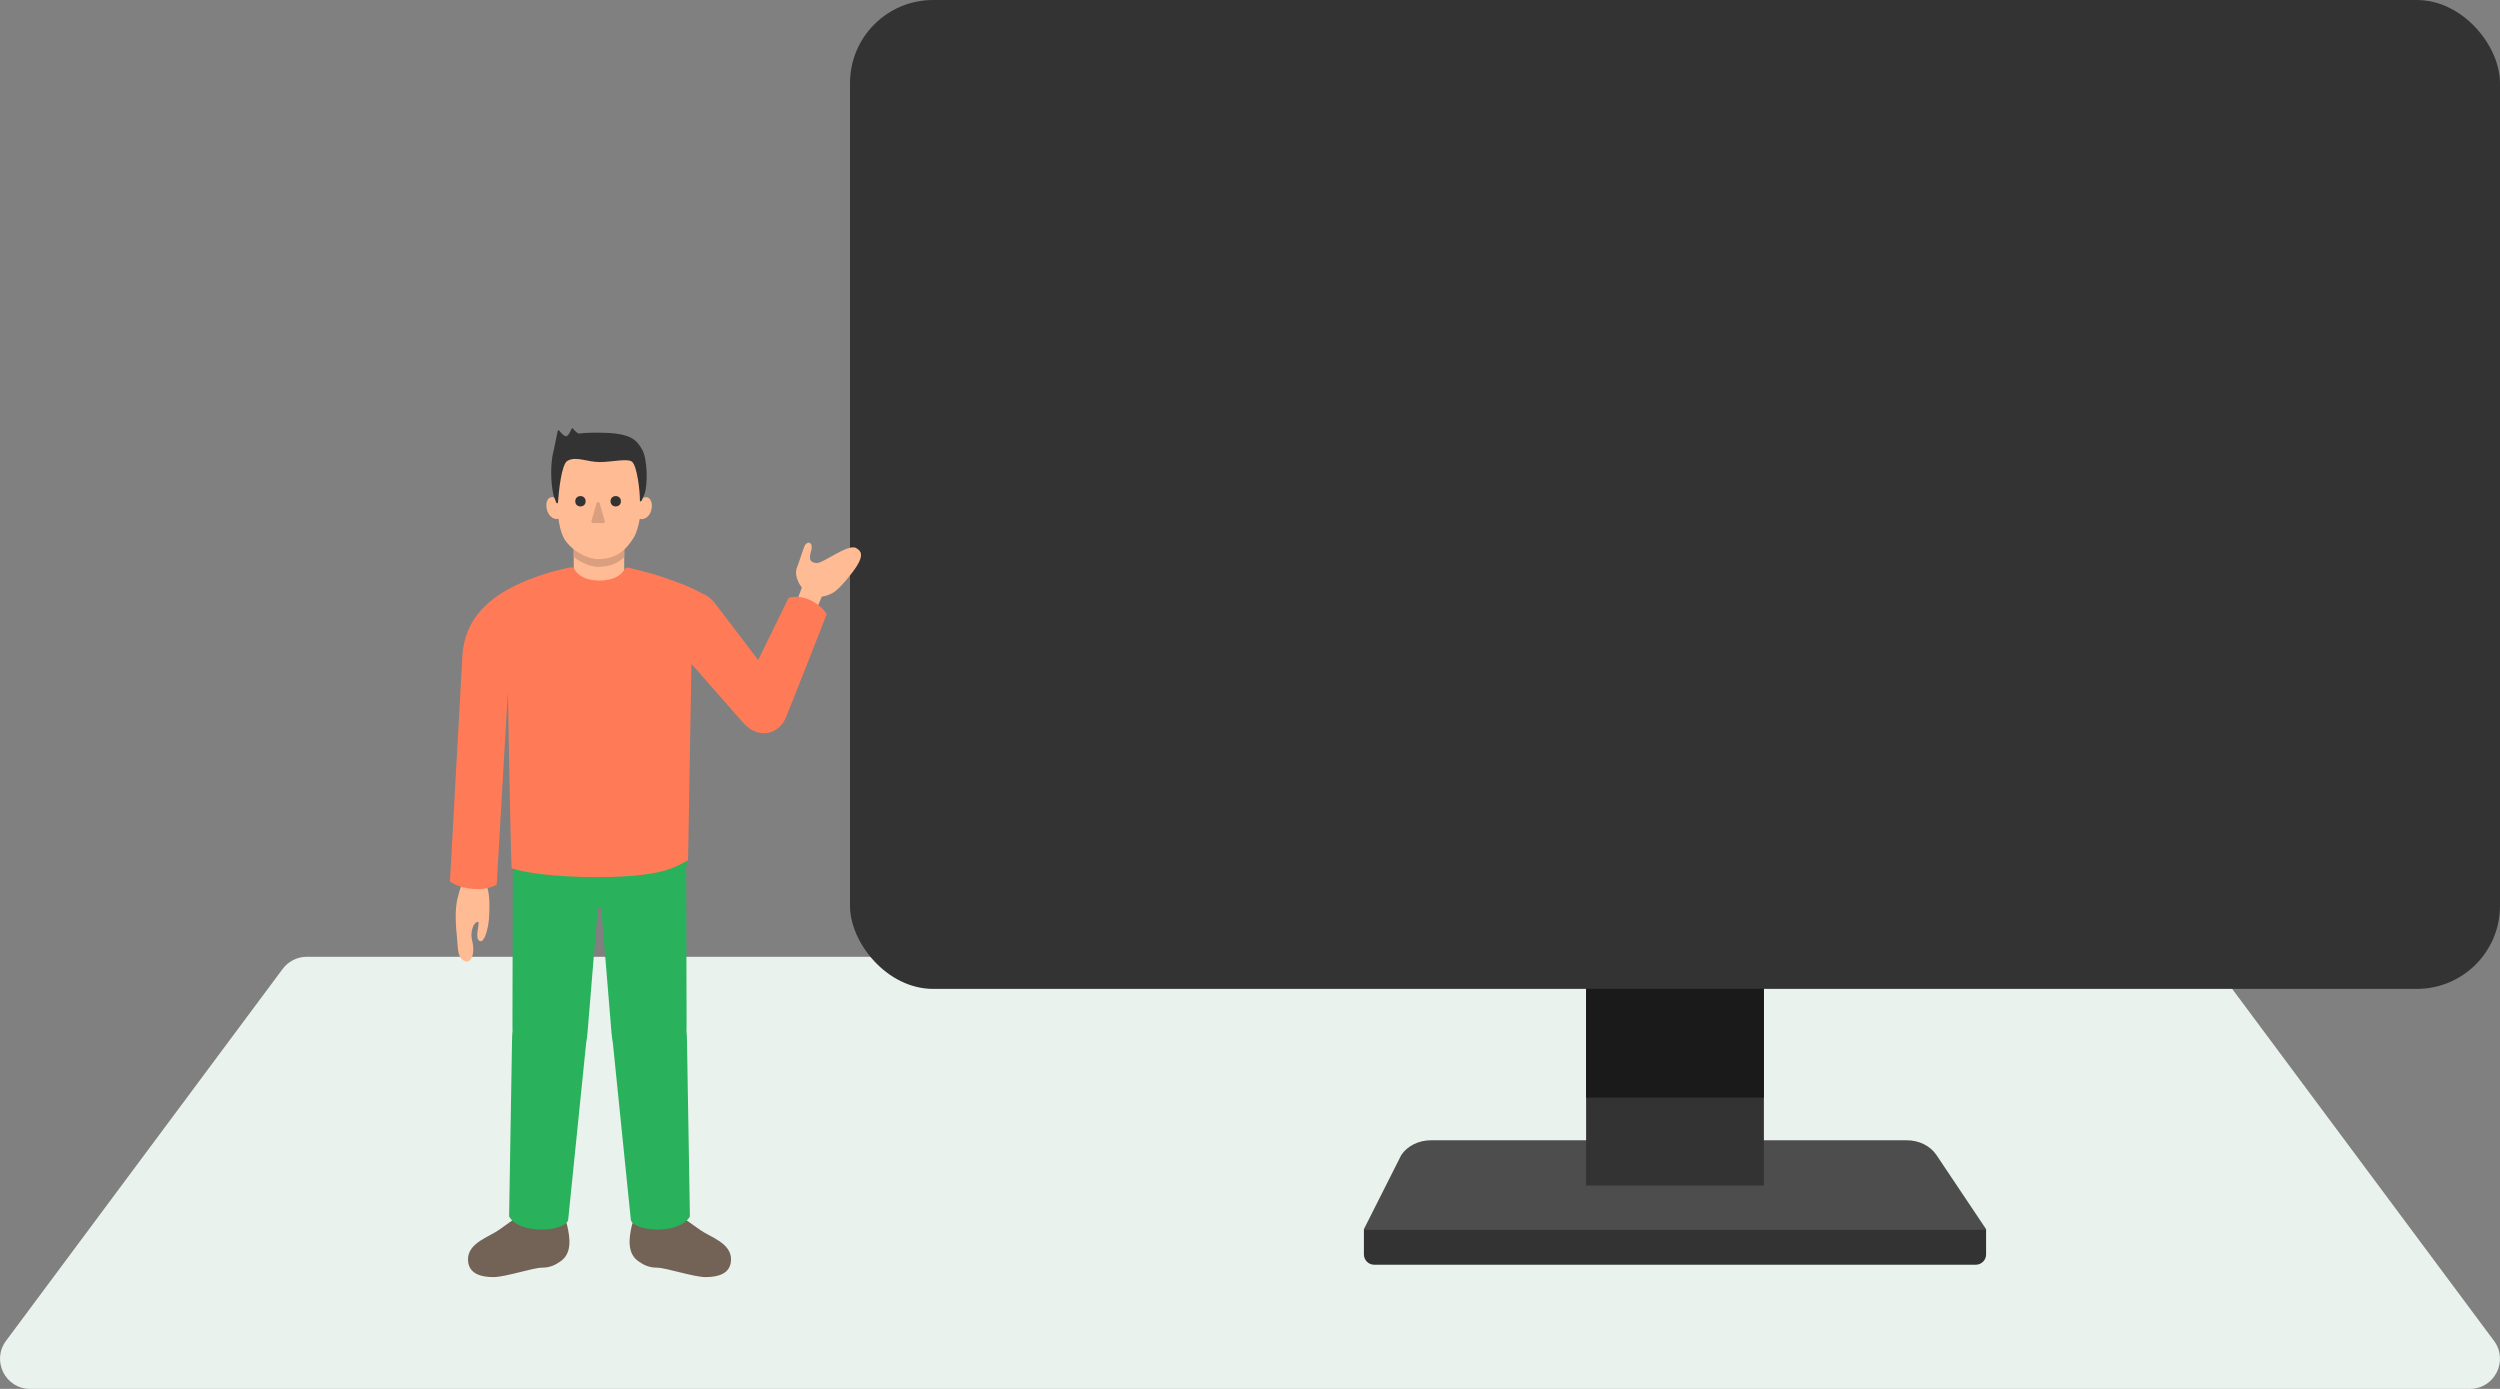 <?xml version="1.0" encoding="UTF-8"?>
<svg id="_レイヤー_2" data-name="レイヤー 2" xmlns="http://www.w3.org/2000/svg" width="900" height="500" viewBox="0 0 900 500">
  <rect x="0" y="0" width="900" height="500" fill="#808080" stroke="none"/>
  <defs>
    <style>
      .cls-1 {
        fill: #e9f2ed;
      }

      .cls-2 {
        fill: #ffbb94;
      }

      .cls-3 {
        fill: #ff7b57;
      }

      .cls-4 {
        fill: #736357;
      }

      .cls-5 {
        fill: #333;
      }

      .cls-6 {
        fill: #d99f7e;
      }

      .cls-7 {
        fill: #1a1a1a;
      }

      .cls-8 {
        fill: #29b25b;
      }

      .cls-9 {
        fill: #4d4d4d;
      }
    </style>
  </defs>
  <g id="_レイヤー_4" data-name="レイヤー 4">
    <g>
      <path class="cls-1" d="M889.163,500H10.837c-8.897,0-13.99-10.156-8.675-17.301l99.601-133.893c2.041-2.744,5.258-4.361,8.675-4.361H789.563c3.417,0,6.634,1.617,8.675,4.361l99.601,133.893c5.315,7.145,.222,17.301-8.675,17.301Z"/>
      <g>
        <g>
          <path class="cls-9" d="M714.992,442.497h-223.984l13.463-26.706c2.209-3.277,6.254-5.292,10.629-5.292h171.379c4.374,0,8.42,2.014,10.629,5.292l17.885,26.706Z"/>
          <rect class="cls-5" x="571.002" y="352.742" width="63.995" height="74.049"/>
          <path class="cls-5" d="M491.008,442.497h223.984v9.104c0,2.039-1.656,3.695-3.695,3.695h-216.594c-2.039,0-3.695-1.656-3.695-3.695v-9.104h0Z"/>
        </g>
        <rect class="cls-7" x="571.002" y="349.787" width="63.995" height="45.366"/>
      </g>
      <rect class="cls-5" x="306" width="594" height="356" rx="29.923" ry="29.923"/>
      <g>
        <rect class="cls-2" x="206.538" y="197.709" width="18.18" height="13.711"/>
        <path class="cls-6" d="M206.538,200.499c2.655,2.087,6.052,3.552,8.801,3.552,4.268,0,7.17-1.375,9.379-3.419v-2.923h-18.18v2.79Z"/>
        <path class="cls-2" d="M176.041,330.445c.193-3.298,.957-14.03-4.043-14.707-5.907-.8-6.341,4.521-7.134,7.139-1.392,4.596-.635,11.824-.331,14.759,.412,3.976-.011,7.604,3.25,8.5,1.63,.448,3.459-2.564,2.157-7.642-.782-3.047,.547-6.585,2.166-6.631,.893-.026-1.601,6.402,.759,6.96,1.708,.404,2.985-5.079,3.178-8.377Z"/>
        <g>
          <path class="cls-4" d="M201.678,437.816c-5.375,3.888-11.383,3.755-15.436,.298,0,0-1.568,.995-6.681,4.685-3.488,2.517-11.083,4.626-11.083,10.553,0,5.448,5.089,6.406,9.22,6.406s14.331-3.396,17.385-3.396,4.963-1.069,6.715-2.287c4.039-2.809,3.563-8.039,2.324-13.16-.279-1.151-1.259-3.099-2.444-3.099Z"/>
          <path class="cls-4" d="M229.973,437.816c5.375,3.888,11.383,3.755,15.436,.298,0,0,1.568,.995,6.681,4.685,3.488,2.517,11.083,4.626,11.083,10.553,0,5.448-5.089,6.406-9.22,6.406s-14.331-3.396-17.385-3.396-4.963-1.069-6.715-2.287c-4.039-2.809-3.563-8.039-2.324-13.16,.279-1.151,1.259-3.099,2.444-3.099Z"/>
        </g>
        <path class="cls-8" d="M247.32,374.805c-.006-1.258-.067-2.508-.188-3.733,.028-.816,.038-1.637,.037-2.457l-.129-54.544c0-.578-.022-1.166-.063-1.761,.26-1.091,.391-2.216,.391-3.369,0-9.773-9.035-17.695-32.542-17.695s-30.542,7.922-30.542,17.695c0,1.259,.119,2.486,.373,3.67-.028,.492-.044,.98-.045,1.459l-.129,54.544c-.001,.82,.009,1.641,.037,2.457-.121,1.225-.182,2.476-.188,3.733l-1.055,63.109c3.925,6.945,20.982,5.284,21.284,1.057l6.455-63.485c.225-1.189,.386-2.426,.491-3.701l3.717-45.154c.406-.002,.805-.006,1.202-.013l3.718,45.167c.106,1.274,.267,2.512,.491,3.701l6.455,63.485c.302,4.227,17.359,5.888,21.284-1.057l-1.055-63.109Z"/>
        <path class="cls-2" d="M233.157,179.085c-.649-.224-1.41-.049-2.13,.359,.005-.248,.009-.494,.009-.728,0-10.904-4.275-20.315-15.697-20.315-10.567,0-15.848,8.249-15.056,21.016-.764-.418-1.567-.588-2.226-.325-1.52,.607-1.69,3.2-.908,5.159,.738,1.849,2.438,2.911,3.905,2.517,.334,2.378,.815,4.642,1.756,6.607,1.96,4.094,8.09,7.906,12.528,7.906,6.852,0,10.184-3.541,12.779-7.712,1.007-1.619,1.724-4.129,2.196-6.792,1.54,.504,3.33-.674,4.011-2.654,.687-1.995,.38-4.505-1.168-5.038Z"/>
        <circle class="cls-5" cx="208.962" cy="180.452" r="1.866"/>
        <circle class="cls-5" cx="221.665" cy="180.452" r="1.866"/>
        <path class="cls-2" d="M308.246,197.323c-3.02-1.786-12.086,5.763-14.478,5.387s-2.585-1.464-1.722-4.58c.904-3.261-1.838-3.694-2.655-.952-.303,1.017-1.059,2.916-1.322,3.854-.325,1.16-1.049,2.808-1.326,3.762-.501,1.726,.124,4.308,1.728,6.461,.068,.091,.138,.168,.207,.255l-1.427,3.84,7.113,2.981,1.479-3.528c1.589-.212,3.079-.866,4.062-1.425,2.416-1.373,7.168-7.357,8.582-9.658,2.355-3.836,1.647-5.281-.241-6.397Z"/>
        <path class="cls-3" d="M283.944,215.179l-11,22.425-15.385-20.191s-1.891-2.78-5.107-3.9c-3.607-2.134-7.853-3.631-11.833-5.06-6.954-2.497-12.763-3.646-14.426-4.11-.496-.138-1.053,.052-1.295,.506-1.218,2.284-3.936,4.115-9.175,4.161-5.121-.087-7.729-1.941-9.012-4.133-.269-.46-.767-.735-1.287-.618-1.594,.36-7.31,1.382-14.477,4.193-9.714,3.811-23.585,10.874-24.497,27.821-.943,17.541-4.463,81.059-4.463,81.059,4.062,3.007,12.696,3.794,16.824,1.059l4.028-69.454s.922,54.872,1.343,63.612c4.218,1.6,15.719,3.208,30.583,3.208,24.344,0,28.771-3.9,32.935-6.102l1.219-70.68,18.811,21.432c6.118,6.399,12.952,3.178,15.057-1.804s14.849-37.573,14.849-37.573c-2.959-4.372-8.679-7.136-13.692-5.85Z"/>
        <path class="cls-6" d="M214.754,181.166l-1.829,6.394c-.108,.377,.175,.753,.568,.753h3.658c.393,0,.676-.376,.568-.753l-1.829-6.394c-.163-.571-.973-.571-1.136,0Z"/>
        <path class="cls-5" d="M231.151,161.822c-1.877-3.218-3.711-5.754-13.664-6.019-3.366-.09-6.354-.06-8.906,.25-.245,.03-.49-.029-.688-.176-.706-.526-1.306-1.103-1.602-1.551-.146-.22-.477-.181-.566,.067-.385,1.075-1.295,2.811-2.062,2.658-.724-.145-1.732-1.208-2.322-2.022-.163-.225-.515-.146-.571,.127l-1.461,7.077c-.017,.063-.042,.117-.058,.181-1.263,4.986-.956,11.908,.066,16.088l.947,2.474c.121,.315,.584,.251,.609-.086,.276-3.782,1.213-13.826,3.441-15.018,3.22-1.723,7.019,.469,11.556,.469s10.183-1.455,11.716-.071c1.779,1.605,2.82,10.61,2.766,13.822-.008,.464,.406,.581,.614,.166,.249-.5,.573-1.221,.987-2.262,1.342-3.37,1.137-12.849-.802-16.173Z"/>
      </g>
    </g>
  </g>
</svg>